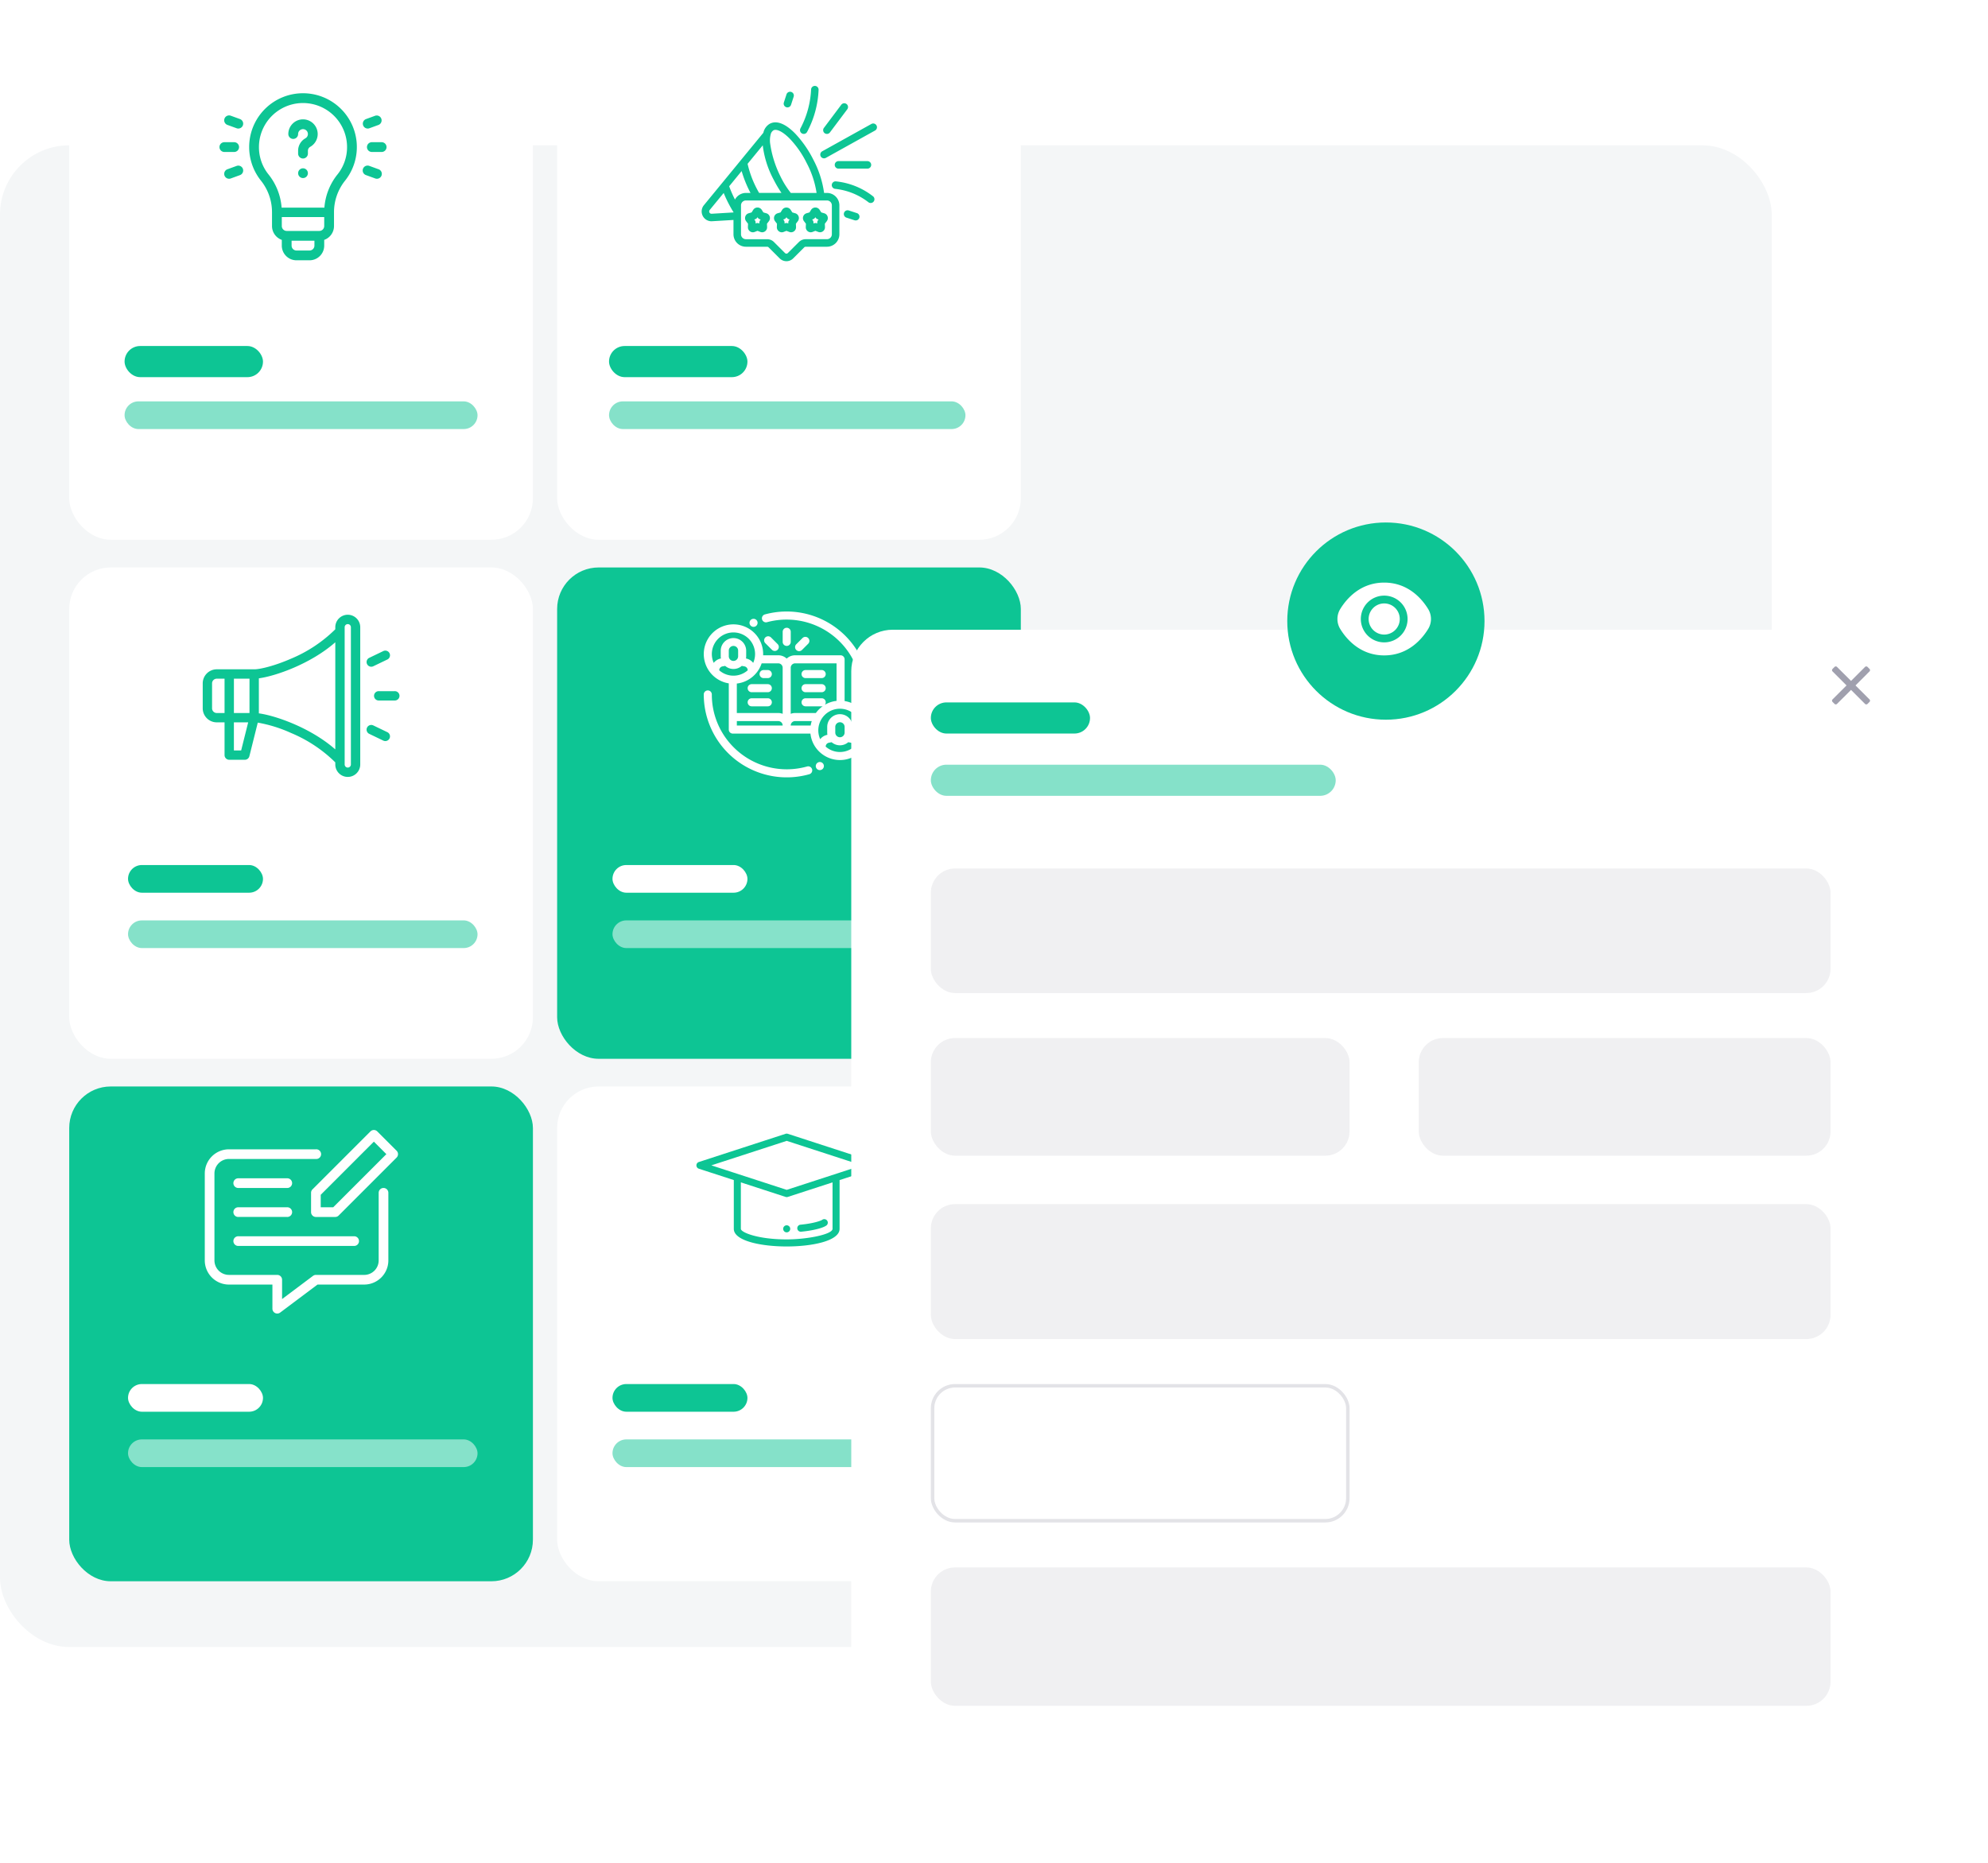 <svg xmlns="http://www.w3.org/2000/svg" xmlns:xlink="http://www.w3.org/1999/xlink" width="574.501" height="538.5" viewBox="0 0 574.501 538.5">
    <defs>
        <filter id="Rectangle_949" x="5" y="299" width="164" height="173" filterUnits="userSpaceOnUse">
            <feOffset dy="3" input="SourceAlpha"/>
            <feGaussianBlur stdDeviation="5" result="blur"/>
            <feFlood flood-opacity="0.122"/>
            <feComposite operator="in" in2="blur"/>
            <feComposite in="SourceGraphic"/>
        </filter>
        <filter id="Rectangle_953" x="146" y="299" width="164" height="173" filterUnits="userSpaceOnUse">
            <feOffset dy="3" input="SourceAlpha"/>
            <feGaussianBlur stdDeviation="5" result="blur-2"/>
            <feFlood flood-opacity="0.122"/>
            <feComposite operator="in" in2="blur-2"/>
            <feComposite in="SourceGraphic"/>
        </filter>
        <filter id="Rectangle_956" x="146" y="0" width="164" height="171" filterUnits="userSpaceOnUse">
            <feOffset dy="3" input="SourceAlpha"/>
            <feGaussianBlur stdDeviation="5" result="blur-3"/>
            <feFlood flood-opacity="0.122"/>
            <feComposite operator="in" in2="blur-3"/>
            <feComposite in="SourceGraphic"/>
        </filter>
        <filter id="Rectangle_949-2" x="5" y="149" width="164" height="172" filterUnits="userSpaceOnUse">
            <feOffset dy="3" input="SourceAlpha"/>
            <feGaussianBlur stdDeviation="5" result="blur-4"/>
            <feFlood flood-opacity="0.122"/>
            <feComposite operator="in" in2="blur-4"/>
            <feComposite in="SourceGraphic"/>
        </filter>
        <filter id="Rectangle_953-2" x="146" y="149" width="164" height="172" filterUnits="userSpaceOnUse">
            <feOffset dy="3" input="SourceAlpha"/>
            <feGaussianBlur stdDeviation="5" result="blur-5"/>
            <feFlood flood-opacity="0.122"/>
            <feComposite operator="in" in2="blur-5"/>
            <feComposite in="SourceGraphic"/>
        </filter>
        <filter id="Rectangle_956-2" x="5" y="0" width="164" height="171" filterUnits="userSpaceOnUse">
            <feOffset dy="3" input="SourceAlpha"/>
            <feGaussianBlur stdDeviation="5" result="blur-6"/>
            <feFlood flood-opacity="0.122"/>
            <feComposite operator="in" in2="blur-6"/>
            <feComposite in="SourceGraphic"/>
        </filter>
        <filter id="Rectangle_959" x="223.501" y="159.5" width="351" height="379" filterUnits="userSpaceOnUse">
            <feOffset dy="3" input="SourceAlpha"/>
            <feGaussianBlur stdDeviation="7.5" result="blur-7"/>
            <feFlood flood-opacity="0.102"/>
            <feComposite operator="in" in2="blur-7"/>
            <feComposite in="SourceGraphic"/>
        </filter>
    </defs>
    <g id="Group_1607" data-name="Group 1607" transform="translate(-0.386 12)">
        <rect id="Rectangle_952" data-name="Rectangle 952" width="512" height="434" rx="20" transform="translate(0.386 30)" fill="#f4f6f7"/>
        <g transform="matrix(1, 0, 0, 1, 0.39, -12)" filter="url(#Rectangle_949)">
            <rect id="Rectangle_949-3" data-name="Rectangle 949" width="134" height="143" rx="12" transform="translate(20 311)" fill="#0dc594"/>
        </g>
        <rect id="Rectangle_950" data-name="Rectangle 950" width="39" height="8" rx="4" transform="translate(37.386 388)" fill="#fff"/>
        <rect id="Rectangle_951" data-name="Rectangle 951" width="101" height="8" rx="4" transform="translate(37.386 404)" fill="#fff" opacity="0.5"/>
        <g transform="matrix(1, 0, 0, 1, 0.39, -12)" filter="url(#Rectangle_953)">
            <rect id="Rectangle_953-3" data-name="Rectangle 953" width="134" height="143" rx="12" transform="translate(161 311)" fill="#fff"/>
        </g>
        <rect id="Rectangle_954" data-name="Rectangle 954" width="39" height="8" rx="4" transform="translate(177.386 388)" fill="#0dc594"/>
        <rect id="Rectangle_955" data-name="Rectangle 955" width="102" height="8" rx="4" transform="translate(177.386 404)" fill="#0dc594" opacity="0.5"/>
        <g id="mortarboard" transform="translate(201.643 315.627)">
            <path id="Path_301" data-name="Path 301" d="M246,261.019A1.019,1.019,0,1,0,247.019,260,1.02,1.02,0,0,0,246,261.019Zm0,0" transform="translate(-220.932 -233.505)" fill="#0dc594"/>
            <path id="Path_302" data-name="Path 302" d="M51.47,10.139a1.019,1.019,0,0,0,0-1.938L26.4.049a1.022,1.022,0,0,0-.631,0L.7,8.2a1.019,1.019,0,0,0,0,1.938l10.1,3.284v14.09c0,3.5,7.924,5.1,15.285,5.1s15.285-1.594,15.285-5.1V13.423L48.1,11.236V30.745a3.057,3.057,0,0,0-.176,5.7L46.08,45.655a1.019,1.019,0,0,0,1,1.219h4.076a1.019,1.019,0,0,0,1-1.219l-1.843-9.215a3.057,3.057,0,0,0-.175-5.7V10.573ZM49.117,32.608A1.019,1.019,0,1,1,48.1,33.627,1.02,1.02,0,0,1,49.117,32.608Zm-.795,12.228.795-3.975.795,3.975ZM39.334,27.513c0,1.613-7.338,3.057-13.247,3.057-8.289,0-13.247-2.013-13.247-3.057V14.086l12.932,4.205a1.016,1.016,0,0,0,.631,0l12.932-4.205ZM26.087,16.251,4.314,9.17,26.087,2.09,47.86,9.17Zm0,0" transform="translate(0 0.001)" fill="#0dc594"/>
            <path id="Path_303" data-name="Path 303" d="M286.977,245.891c.032,0,.065,0,.1,0,3.411-.324,6.366-1.063,7.353-1.838a1.019,1.019,0,0,0-1.259-1.6c-.316.247-2.395,1.042-6.288,1.412a1.019,1.019,0,0,0,.1,2.033Zm0,0" transform="translate(-256.819 -217.545)" fill="#0dc594"/>
        </g>
        <g transform="matrix(1, 0, 0, 1, 0.39, -12)" filter="url(#Rectangle_956)">
            <rect id="Rectangle_956-3" data-name="Rectangle 956" width="134" height="141" rx="12" transform="translate(161 12)" fill="#fff"/>
        </g>
        <rect id="Rectangle_957" data-name="Rectangle 957" width="40" height="9" rx="4.5" transform="translate(176.386 88)" fill="#0dc594"/>
        <rect id="Rectangle_958" data-name="Rectangle 958" width="103" height="8" rx="4" transform="translate(176.386 104)" fill="#0dc594" opacity="0.5"/>
        <g transform="matrix(1, 0, 0, 1, 0.39, -12)" filter="url(#Rectangle_949-2)">
            <rect id="Rectangle_949-4" data-name="Rectangle 949" width="134" height="142" rx="12" transform="translate(20 161)" fill="#fff"/>
        </g>
        <rect id="Rectangle_950-2" data-name="Rectangle 950" width="39" height="8" rx="4" transform="translate(37.386 238)" fill="#0dc594"/>
        <rect id="Rectangle_951-2" data-name="Rectangle 951" width="101" height="8" rx="4" transform="translate(37.386 254)" fill="#0dc594" opacity="0.5"/>
        <g id="_10-awareness" data-name="10-awareness" transform="translate(58.969 165.665)">
            <g id="linear_color" data-name="linear color" transform="translate(0 0)">
                <path id="Path_323" data-name="Path 323" d="M45.917,48a3.61,3.61,0,0,0-3.606,3.606v.6a40.128,40.128,0,0,1-12.8,8.5c-4.6,2.013-8.831,3.066-10.635,3.066H8.057A4.061,4.061,0,0,0,4,67.832v7.212A4.061,4.061,0,0,0,8.057,79.1H10.31v9.465a1.352,1.352,0,0,0,1.352,1.352H16.17a1.352,1.352,0,0,0,1.312-1.024L19.91,79.18a39.721,39.721,0,0,1,9.6,2.986,40.127,40.127,0,0,1,12.8,8.5v.6a3.606,3.606,0,1,0,7.212,0V51.606A3.61,3.61,0,0,0,45.917,48Zm-28.4,28.4H13.014V66.48h4.507ZM6.7,75.043V67.832A1.354,1.354,0,0,1,8.057,66.48H10.31V76.4H8.057A1.354,1.354,0,0,1,6.7,75.043Zm8.409,12.17h-2.1V79.1h4.128ZM20.226,76.5V66.375c4.753-.633,14.979-4.153,22.085-10.418V86.918C35.205,80.654,24.979,77.133,20.226,76.5ZM46.819,91.269a.9.9,0,1,1-1.8,0V51.606a.9.9,0,0,1,1.8,0Z" transform="translate(-4 -48)" fill="#0dc594"/>
                <path id="Path_324" data-name="Path 324" d="M449.859,244h-4.507a1.352,1.352,0,1,0,0,2.7h4.507a1.352,1.352,0,1,0,0-2.7Z" transform="translate(-394.42 -221.915)" fill="#0dc594"/>
                <path id="Path_325" data-name="Path 325" d="M425.6,144.655a1.346,1.346,0,0,0,.585-.134l4.063-1.953a1.352,1.352,0,1,0-1.172-2.437l-4.062,1.953a1.352,1.352,0,0,0,.587,2.571Z" transform="translate(-376.892 -129.631)" fill="#0dc594"/>
                <path id="Path_326" data-name="Path 326" d="M430.249,332.751l-4.062-1.953a1.352,1.352,0,1,0-1.172,2.437l4.062,1.953a1.352,1.352,0,0,0,1.172-2.437Z" transform="translate(-376.895 -298.813)" fill="#0dc594"/>
            </g>
        </g>
        <g transform="matrix(1, 0, 0, 1, 0.39, -12)" filter="url(#Rectangle_953-2)">
            <rect id="Rectangle_953-4" data-name="Rectangle 953" width="134" height="142" rx="12" transform="translate(161 161)" fill="#0dc594"/>
        </g>
        <rect id="Rectangle_954-2" data-name="Rectangle 954" width="39" height="8" rx="4" transform="translate(177.386 238)" fill="#fff"/>
        <rect id="Rectangle_955-2" data-name="Rectangle 955" width="102" height="8" rx="4" transform="translate(177.386 254)" fill="#fff" opacity="0.5"/>
        <g transform="matrix(1, 0, 0, 1, 0.39, -12)" filter="url(#Rectangle_956-2)">
            <rect id="Rectangle_956-4" data-name="Rectangle 956" width="134" height="141" rx="12" transform="translate(20 12)" fill="#fff"/>
        </g>
        <rect id="Rectangle_957-2" data-name="Rectangle 957" width="40" height="9" rx="4.5" transform="translate(36.386 88)" fill="#0dc594"/>
        <rect id="Rectangle_958-2" data-name="Rectangle 958" width="102" height="8" rx="4" transform="translate(36.386 104)" fill="#0dc594" opacity="0.5"/>
        <g id="Group_1584" data-name="Group 1584" transform="translate(246.636 138.675)">
            <g transform="matrix(1, 0, 0, 1, -246.25, -150.68)" filter="url(#Rectangle_959)">
                <rect id="Rectangle_959-2" data-name="Rectangle 959" width="306" height="334" rx="12" transform="translate(246 179)" fill="#fff"/>
            </g>
            <rect id="Rectangle_960" data-name="Rectangle 960" width="260" height="36" rx="7" transform="translate(22.75 100.325)" fill="#ccccd2" opacity="0.3"/>
            <rect id="Rectangle_960-2" data-name="Rectangle 960" width="121" height="34" rx="7" transform="translate(22.75 149.325)" fill="#ccccd2" opacity="0.3"/>
            <rect id="Rectangle_960-3" data-name="Rectangle 960" width="260" height="39" rx="7" transform="translate(22.75 197.325)" fill="#ccccd2" opacity="0.3"/>
            <g id="Rectangle_960-4" data-name="Rectangle 960" transform="translate(22.75 249.325)" fill="none" stroke="#a0a0ae" stroke-width="1" opacity="0.3">
                <rect width="121" height="40" rx="7" stroke="none"/>
                <rect x="0.5" y="0.5" width="120" height="39" rx="6.5" fill="none"/>
            </g>
            <rect id="Rectangle_960-5" data-name="Rectangle 960" width="260" height="40" rx="7" transform="translate(22.75 302.325)" fill="#ccccd2" opacity="0.3"/>
            <rect id="Rectangle_961" data-name="Rectangle 961" width="46" height="9" rx="4.5" transform="translate(22.75 52.325)" fill="#0dc594"/>
            <rect id="Rectangle_962" data-name="Rectangle 962" width="117" height="9" rx="4.5" transform="translate(22.75 70.325)" fill="#0dc594" opacity="0.5"/>
            <path id="Path_60" data-name="Path 60" d="M9.99.589,9.4,0,5,4.406.589,0,0,.589,4.406,5,0,9.4l.589.589L5,5.584,9.4,9.99,9.99,9.4,5.584,5Z" transform="translate(283.673 42.419)" fill="#a0a0ae" stroke="#a0a0ae" stroke-linecap="round" stroke-linejoin="round" stroke-width="1"/>
            <rect id="Rectangle_963" data-name="Rectangle 963" width="119" height="34" rx="7" transform="translate(163.75 149.325)" fill="#ccccd2" opacity="0.3"/>
            <g id="Group_1581" data-name="Group 1581" transform="translate(125.645 0)">
                <circle id="Ellipse_212" data-name="Ellipse 212" cx="28.5" cy="28.5" r="28.5" transform="translate(0.105 0.325)" fill="#0dc594"/>
                <g id="eye" transform="translate(14.602 17.7)">
                    <circle id="Ellipse_130" data-name="Ellipse 130" cx="4.503" cy="4.503" r="4.503" transform="translate(9.012 6.018)" fill="#fff"/>
                    <path id="Path_209" data-name="Path 209" d="M26.206,64.35c-1.746-2.844-5.718-7.615-12.69-7.615S2.572,61.506.826,64.35a5.526,5.526,0,0,0,0,5.812c1.746,2.844,5.718,7.615,12.69,7.615s10.944-4.771,12.69-7.615A5.526,5.526,0,0,0,26.206,64.35Zm-12.69,9.661a6.755,6.755,0,1,1,6.755-6.755A6.755,6.755,0,0,1,13.516,74.012Z" transform="translate(-0.001 -56.735)" fill="#fff"/>
                </g>
            </g>
        </g>
        <g id="feedback_1_" data-name="feedback (1)" transform="translate(59.565 314.578)">
            <path id="Path_277" data-name="Path 277" d="M376.036,5.078,370.451-.506a1.4,1.4,0,0,0-1.973,0h0L351.725,16.247a1.394,1.394,0,0,0-.409.987v5.585a1.4,1.4,0,0,0,1.4,1.4H358.3a1.394,1.394,0,0,0,.987-.409L376.036,7.052a1.4,1.4,0,0,0,0-1.973h0ZM357.718,21.422h-3.61v-3.61L369.465,2.455l3.61,3.61Zm0,0" transform="translate(-320.603 0.915)" fill="#fff"/>
            <path id="Path_278" data-name="Path 278" d="M51.653,74.134a1.4,1.4,0,0,0-1.4,1.4V95.074a4.193,4.193,0,0,1-4.188,4.189H32.109a1.388,1.388,0,0,0-.838.279l-8.935,6.7v-5.584a1.4,1.4,0,0,0-1.4-1.4H6.98a4.193,4.193,0,0,1-4.188-4.188V69.945A4.192,4.192,0,0,1,6.98,65.757H32.109a1.4,1.4,0,1,0,0-2.792H6.98A6.987,6.987,0,0,0,0,69.945V95.074a6.988,6.988,0,0,0,6.98,6.98H19.544v6.98a1.4,1.4,0,0,0,2.234,1.117l10.8-8.1H46.069a6.987,6.987,0,0,0,6.98-6.98V75.53A1.4,1.4,0,0,0,51.653,74.134Zm0,0" transform="translate(0.001 -57.381)" fill="#fff"/>
            <path id="Path_279" data-name="Path 279" d="M111.169,158.773H97.209a1.4,1.4,0,1,0,0,2.792h13.96a1.4,1.4,0,1,0,0-2.792Zm0,0" transform="translate(-87.436 -144.812)" fill="#fff"/>
            <path id="Path_280" data-name="Path 280" d="M97.209,257.378h13.96a1.4,1.4,0,1,0,0-2.792H97.209a1.4,1.4,0,1,0,0,2.792Zm0,0" transform="translate(-87.436 -232.249)" fill="#fff"/>
            <path id="Path_281" data-name="Path 281" d="M97.209,353.19h33.5a1.4,1.4,0,0,0,0-2.792h-33.5a1.4,1.4,0,1,0,0,2.792Zm0,0" transform="translate(-87.436 -319.685)" fill="#fff"/>
        </g>
        <g id="quiz" transform="translate(63.811 14.949)">
            <path id="Path_327" data-name="Path 327" d="M215.243,80A4.248,4.248,0,0,0,211,84.243a1.414,1.414,0,0,0,2.829,0,1.414,1.414,0,1,1,2.127,1.222A4.114,4.114,0,0,0,213.829,89v.9a1.414,1.414,0,0,0,2.829,0V89a1.35,1.35,0,0,1,.728-1.093A4.244,4.244,0,0,0,215.243,80Z" transform="translate(-191.103 -72.456)" fill="#0dc594"/>
            <circle id="Ellipse_147" data-name="Ellipse 147" cx="1.414" cy="1.414" r="1.414" transform="translate(22.726 21.688)" fill="#0dc594"/>
            <path id="Path_328" data-name="Path 328" d="M106.559,0A15.548,15.548,0,0,0,94.422,25.279,14.616,14.616,0,0,1,97.6,34.418v3.96a4.25,4.25,0,0,0,2.829,4v1.658a4.248,4.248,0,0,0,4.243,4.243h3.772a4.248,4.248,0,0,0,4.243-4.243V42.379a4.25,4.25,0,0,0,2.829-4v-3.96a14.616,14.616,0,0,1,3.179-9.139A15.548,15.548,0,0,0,106.559,0Zm3.3,44.037a1.416,1.416,0,0,1-1.414,1.414h-3.772a1.416,1.416,0,0,1-1.414-1.414V42.622h6.6Zm2.829-5.658a1.416,1.416,0,0,1-1.414,1.414h-9.43a1.416,1.416,0,0,1-1.414-1.414V35.786h12.259Zm3.8-14.872a17.4,17.4,0,0,0-3.749,9.545H100.376a17.4,17.4,0,0,0-3.749-9.545,12.554,12.554,0,0,1-2.8-7.948,12.73,12.73,0,0,1,25.46,0A12.555,12.555,0,0,1,116.491,23.507Z" transform="translate(-82.419)" fill="#0dc594"/>
            <path id="Path_329" data-name="Path 329" d="M456.243,150h-2.829a1.414,1.414,0,1,0,0,2.829h2.829a1.414,1.414,0,1,0,0-2.829Z" transform="translate(-409.378 -135.855)" fill="#0dc594"/>
            <path id="Path_330" data-name="Path 330" d="M4.243,152.829a1.414,1.414,0,1,0,0-2.829H1.414a1.414,1.414,0,1,0,0,2.829Z" transform="translate(0 -135.855)" fill="#0dc594"/>
            <path id="Path_331" data-name="Path 331" d="M441.23,71.622l2.658-.968A1.414,1.414,0,0,0,442.92,68l-2.658.968a1.414,1.414,0,0,0,.968,2.658Z" transform="translate(-397.904 -61.507)" fill="#0dc594"/>
            <path id="Path_332" data-name="Path 332" d="M18.06,221.906l-2.658.967a1.414,1.414,0,1,0,.968,2.658l2.658-.967a1.414,1.414,0,1,0-.968-2.658Z" transform="translate(-13.106 -200.903)" fill="#0dc594"/>
            <path id="Path_333" data-name="Path 333" d="M443.889,222.874l-2.658-.967a1.415,1.415,0,1,0-.968,2.658l2.658.967a1.414,1.414,0,1,0,.968-2.658Z" transform="translate(-397.904 -200.903)" fill="#0dc594"/>
            <path id="Path_334" data-name="Path 334" d="M19.026,68.965,16.368,68a1.414,1.414,0,1,0-.968,2.658l2.658.968a1.414,1.414,0,0,0,.968-2.658Z" transform="translate(-13.105 -61.508)" fill="#0dc594"/>
        </g>
        <path id="Union_75" data-name="Union 75" d="M24.488,50.665a2.754,2.754,0,0,1-1.949-.818l-3.2-3.193a.588.588,0,0,0-.415-.171H12.787a3.6,3.6,0,0,1-3.595-3.595V38.742l-.686.042c-3.335.2-5.575.337-5.668.337A2.842,2.842,0,0,1,.645,34.473l10.55-12.851c.017-.025.036-.05.058-.079l0,0,6.577-8.008A3.924,3.924,0,0,1,19.74,10.91l.01-.005a3.408,3.408,0,0,1,1.565-.37c1.689,0,3.687,1.144,5.776,3.309a31.689,31.689,0,0,1,5.156,7.432,29.144,29.144,0,0,1,3.129,9.658H36.2a3.6,3.6,0,0,1,3.595,3.6v8.36A3.6,3.6,0,0,1,36.2,46.483H30.057a.59.59,0,0,0-.415.171l-3.2,3.2a2.752,2.752,0,0,1-1.947.813ZM11.366,34.528v8.36a1.423,1.423,0,0,0,1.421,1.421h6.141a2.758,2.758,0,0,1,1.949.8l3.206,3.2a.579.579,0,0,0,.817,0l3.208-3.2a2.759,2.759,0,0,1,1.948-.805H36.2a1.423,1.423,0,0,0,1.421-1.421v-8.36A1.423,1.423,0,0,0,36.2,33.107H12.787A1.423,1.423,0,0,0,11.366,34.528Zm7.563,10.032h0Zm-16.6-8.709a.669.669,0,0,0,.554,1.1l6.316-.381V36.5c-.51-.81-1.007-1.689-1.519-2.684s-.935-1.93-1.318-2.87Zm5.618-6.842A33.168,33.168,0,0,0,9.61,32.823l.013.025a3.6,3.6,0,0,1,3.163-1.915h1.33c-.058-.1-.116-.208-.17-.313a33.717,33.717,0,0,1-2.4-6.007Zm12.8-16.171a1.855,1.855,0,0,0-.8,1.154,7.01,7.01,0,0,0-.172,2.572,30.883,30.883,0,0,0,2.983,9.569,25.433,25.433,0,0,0,3,4.8h7.447a27.253,27.253,0,0,0-2.876-8.668l0,0A28.162,28.162,0,0,0,25.4,15.2c-1.568-1.583-3.052-2.492-4.074-2.492A1.231,1.231,0,0,0,20.742,12.838Zm-7.477,9.679a29.644,29.644,0,0,0,2.614,7.112c.222.433.465.865.716,1.3H23.06a34.9,34.9,0,0,1-2.252-3.818,27.973,27.973,0,0,1-3.159-9.935Zm17.422,19.52a1.446,1.446,0,0,1-.605-1.251l.041-.952-.565-.738a1.471,1.471,0,0,1-.227-1.351,1.44,1.44,0,0,1,.966-.935l.853-.246.5-.794a1.464,1.464,0,0,1,2.4,0l.006.01.5.784.851.246a1.439,1.439,0,0,1,.972.932,1.469,1.469,0,0,1-.227,1.35l-.565.739.041.954a1.446,1.446,0,0,1-.606,1.25,1.413,1.413,0,0,1-1.341.168l-.827-.319-.824.323a1.41,1.41,0,0,1-1.342-.169Zm2.56-2.337.155.061-.01-.232a1.1,1.1,0,0,1,.222-.707l0,0,.167-.214-.227-.065a1.085,1.085,0,0,1-.619-.463l-.086-.136-.083.131a1.086,1.086,0,0,1-.619.464l-.231.066.168.219a1.1,1.1,0,0,1,.223.708l-.01.233.155-.061a1.087,1.087,0,0,1,.791,0ZM22.327,42.038a1.446,1.446,0,0,1-.605-1.251l.041-.952L21.2,39.1a1.472,1.472,0,0,1-.228-1.351,1.441,1.441,0,0,1,.966-.935l.853-.246.5-.794a1.464,1.464,0,0,1,2.4,0l.006.01.5.784.851.246a1.439,1.439,0,0,1,.972.932,1.468,1.468,0,0,1-.227,1.35l-.565.739.041.954a1.446,1.446,0,0,1-.606,1.25,1.413,1.413,0,0,1-1.341.168l-.827-.319-.824.323a1.41,1.41,0,0,1-1.342-.169ZM24.891,39.7l.154.061-.01-.232a1.1,1.1,0,0,1,.217-.706l0,0,.167-.214L25.2,38.54a1.085,1.085,0,0,1-.619-.463l-.083-.131-.078.127a1.086,1.086,0,0,1-.619.463l-.231.066.17.222a1.1,1.1,0,0,1,.217.707l-.01.231L24.1,39.7a1.088,1.088,0,0,1,.791,0ZM13.966,42.038a1.449,1.449,0,0,1-.605-1.251l.041-.952-.565-.738a1.47,1.47,0,0,1-.227-1.351,1.439,1.439,0,0,1,.965-.935l.853-.246.5-.794a1.464,1.464,0,0,1,2.4,0l.006.01.5.784.851.246a1.44,1.44,0,0,1,.972.932,1.469,1.469,0,0,1-.227,1.351l-.565.739.042.954a1.446,1.446,0,0,1-.606,1.25,1.414,1.414,0,0,1-1.341.168l-.827-.319-.824.323a1.41,1.41,0,0,1-1.342-.169ZM16.531,39.7l.154.061-.01-.232a1.1,1.1,0,0,1,.217-.706l0,0,.167-.214-.227-.065a1.085,1.085,0,0,1-.619-.463l-.083-.131-.078.127a1.086,1.086,0,0,1-.619.463l-.231.066.171.222a1.1,1.1,0,0,1,.217.707l-.01.231.155-.061a1.088,1.088,0,0,1,.791,0Zm27.7-.852-.01,0-2.386-.775A1.087,1.087,0,1,1,42.505,36l2.4.779a1.087,1.087,0,0,1-.672,2.065Zm3.915-5.26a18.986,18.986,0,0,0-9.564-3.832,1.087,1.087,0,0,1,.1-2.169,1.118,1.118,0,0,1,.145.01,20.8,20.8,0,0,1,10.735,4.346l.011.009a1.087,1.087,0,0,1-1.431,1.636ZM39.54,23.911a1.087,1.087,0,0,1,0-2.174H47.9a1.087,1.087,0,0,1,0,2.174Zm-5.232-3.788a1.087,1.087,0,0,1,.524-1.222l14.212-7.9a1.086,1.086,0,1,1,1.054,1.9L35.886,20.8a1.077,1.077,0,0,1-.525.137A1.088,1.088,0,0,1,34.308,20.123Zm.915-6.845a1.081,1.081,0,0,1,.1-1.138l5.016-6.688a1.093,1.093,0,0,1,.87-.435,1.087,1.087,0,0,1,.869,1.739l-5.016,6.689a1.087,1.087,0,0,1-1.842-.166Zm-6.247.461a1.087,1.087,0,0,1-.421-1.476A26.64,26.64,0,0,0,31.618,1.071,1.09,1.09,0,0,1,32.7,0h.012a1.087,1.087,0,0,1,1.075,1.1v.007a28.245,28.245,0,0,1-.972,6.3,28.252,28.252,0,0,1-2.361,5.917l0,0a1.086,1.086,0,0,1-1.479.416ZM24.451,6.16a1.086,1.086,0,0,1-.7-1.369l.78-2.4a1.092,1.092,0,0,1,1.016-.7A1.087,1.087,0,0,1,26.6,3.058l0,.011-.776,2.393a1.086,1.086,0,0,1-1.366.7Z" transform="translate(203.159 12.826)" fill="#0dc594"/>
        <path id="Union_76" data-name="Union 76" d="M19.326,47.472a24.1,24.1,0,0,1-4.47-1.345A23.951,23.951,0,0,1,0,23.965a1.164,1.164,0,1,1,2.328,0,21.494,21.494,0,0,0,6.337,15.3,21.672,21.672,0,0,0,21.2,5.52,1.164,1.164,0,0,1,.633,2.241,23.993,23.993,0,0,1-11.178.447Zm13.146-2.327a1.169,1.169,0,0,1,.569-1.533,1.164,1.164,0,0,1,1.018,2.094l-.047.023a1.164,1.164,0,0,1-1.54-.583Zm1.058-4.5a8.556,8.556,0,0,1-2.706-5.363H8.394A1.165,1.165,0,0,1,7.23,34.115V20.763a8.579,8.579,0,1,1,9.931-8.472c0,.118,0,.238-.008.36h4.376a3.561,3.561,0,0,1,2.436.952,3.562,3.562,0,0,1,2.436-.952H39.537A1.166,1.166,0,0,1,40.7,13.815V25.873A8.579,8.579,0,1,1,33.53,40.642Zm2.638-2.729a1.143,1.143,0,0,0-.933,1.123v.01a6.239,6.239,0,0,0,8.233,0v-.01a1.143,1.143,0,0,0-.933-1.123l-.781-.146a3.67,3.67,0,0,1-4.806,0Zm6.863-4.565v1.636a3.683,3.683,0,0,1-.057.642A3.471,3.471,0,0,1,45.056,36.9a6.251,6.251,0,1,0-11.41,0,3.474,3.474,0,0,1,2.083-1.269,3.688,3.688,0,0,1-.057-.642V33.348a3.679,3.679,0,1,1,7.358,0Zm-5.029,0v1.636a1.35,1.35,0,1,0,2.7,0V33.348a1.35,1.35,0,1,0-2.7,0Zm-12.872-.413v.016h5.757a8.52,8.52,0,0,1,.316-1.288H26.4A1.273,1.273,0,0,0,25.129,32.935Zm-15.572.016H22.8v-.016a1.273,1.273,0,0,0-1.272-1.272H9.558Zm15.572-16.7V29.566a3.562,3.562,0,0,1,1.272-.231h5.991a8.636,8.636,0,0,1,1.977-1.971,1.162,1.162,0,0,1-.286.036H29.418a1.164,1.164,0,1,1,0-2.328h4.665A1.163,1.163,0,0,1,35,26.954a8.534,8.534,0,0,1,3.375-1.131V14.979H26.4A1.273,1.273,0,0,0,25.129,16.251ZM14,18.934a8.52,8.52,0,0,1-4.446,1.88v8.52H21.529a3.563,3.563,0,0,1,1.272.231V16.251a1.273,1.273,0,0,0-1.272-1.272h-4.8A8.569,8.569,0,0,1,14,18.934ZM5.4,15.859a1.142,1.142,0,0,0-.932,1.122v.01a6.238,6.238,0,0,0,8.233,0v-.01a1.142,1.142,0,0,0-.932-1.122l-.782-.146a3.671,3.671,0,0,1-4.806,0ZM4.164,7.873a6.239,6.239,0,0,0-1.287,6.968A3.475,3.475,0,0,1,4.96,13.572,3.643,3.643,0,0,1,4.9,12.93V11.293a3.679,3.679,0,0,1,7.357,0V12.93a3.683,3.683,0,0,1-.056.642,3.474,3.474,0,0,1,2.082,1.269A6.247,6.247,0,0,0,4.164,7.873Zm3.067,3.42V12.93a1.35,1.35,0,1,0,2.7,0V11.293a1.35,1.35,0,1,0-2.7,0ZM13.847,27.4a1.164,1.164,0,1,1,0-2.328h4.664a1.164,1.164,0,1,1,0,2.328ZM45.6,23.965a21.5,21.5,0,0,0-6.338-15.3,21.695,21.695,0,0,0-20.987-5.58,1.162,1.162,0,0,1-1.428-.819A1.163,1.163,0,0,1,17.667.838,23.969,23.969,0,0,1,47.93,23.965a1.164,1.164,0,1,1-2.328,0Zm-16.184-.644a1.164,1.164,0,1,1,0-2.328h4.665a1.164,1.164,0,0,1,0,2.328Zm-15.571,0a1.164,1.164,0,1,1,0-2.328h4.664a1.164,1.164,0,1,1,0,2.328Zm15.571-4.078a1.164,1.164,0,1,1,0-2.328h4.665a1.164,1.164,0,0,1,0,2.328Zm-12.127,0a1.164,1.164,0,1,1,0-2.328h1.22a1.164,1.164,0,1,1,0,2.328Zm9.442-8.13a1.165,1.165,0,0,1,0-1.646l1.8-1.8A1.164,1.164,0,0,1,30.18,9.313l-1.8,1.8a1.164,1.164,0,0,1-1.646,0Zm-7.025-.043L17.774,9.133A1.164,1.164,0,0,1,19.42,7.487l1.936,1.936a1.164,1.164,0,0,1-1.646,1.646Zm3.1-2.29V5.858a1.164,1.164,0,1,1,2.328,0V8.779a1.164,1.164,0,1,1-2.328,0ZM13.33,3.757a1.164,1.164,0,0,1,.563-1.545l.01,0a1.153,1.153,0,0,1,.483-.105,1.164,1.164,0,0,1,.492,2.22,1.153,1.153,0,0,1-.49.109A1.168,1.168,0,0,1,13.33,3.757Z" transform="translate(203.764 164.734)" fill="#fff"/>
    </g>
</svg>
